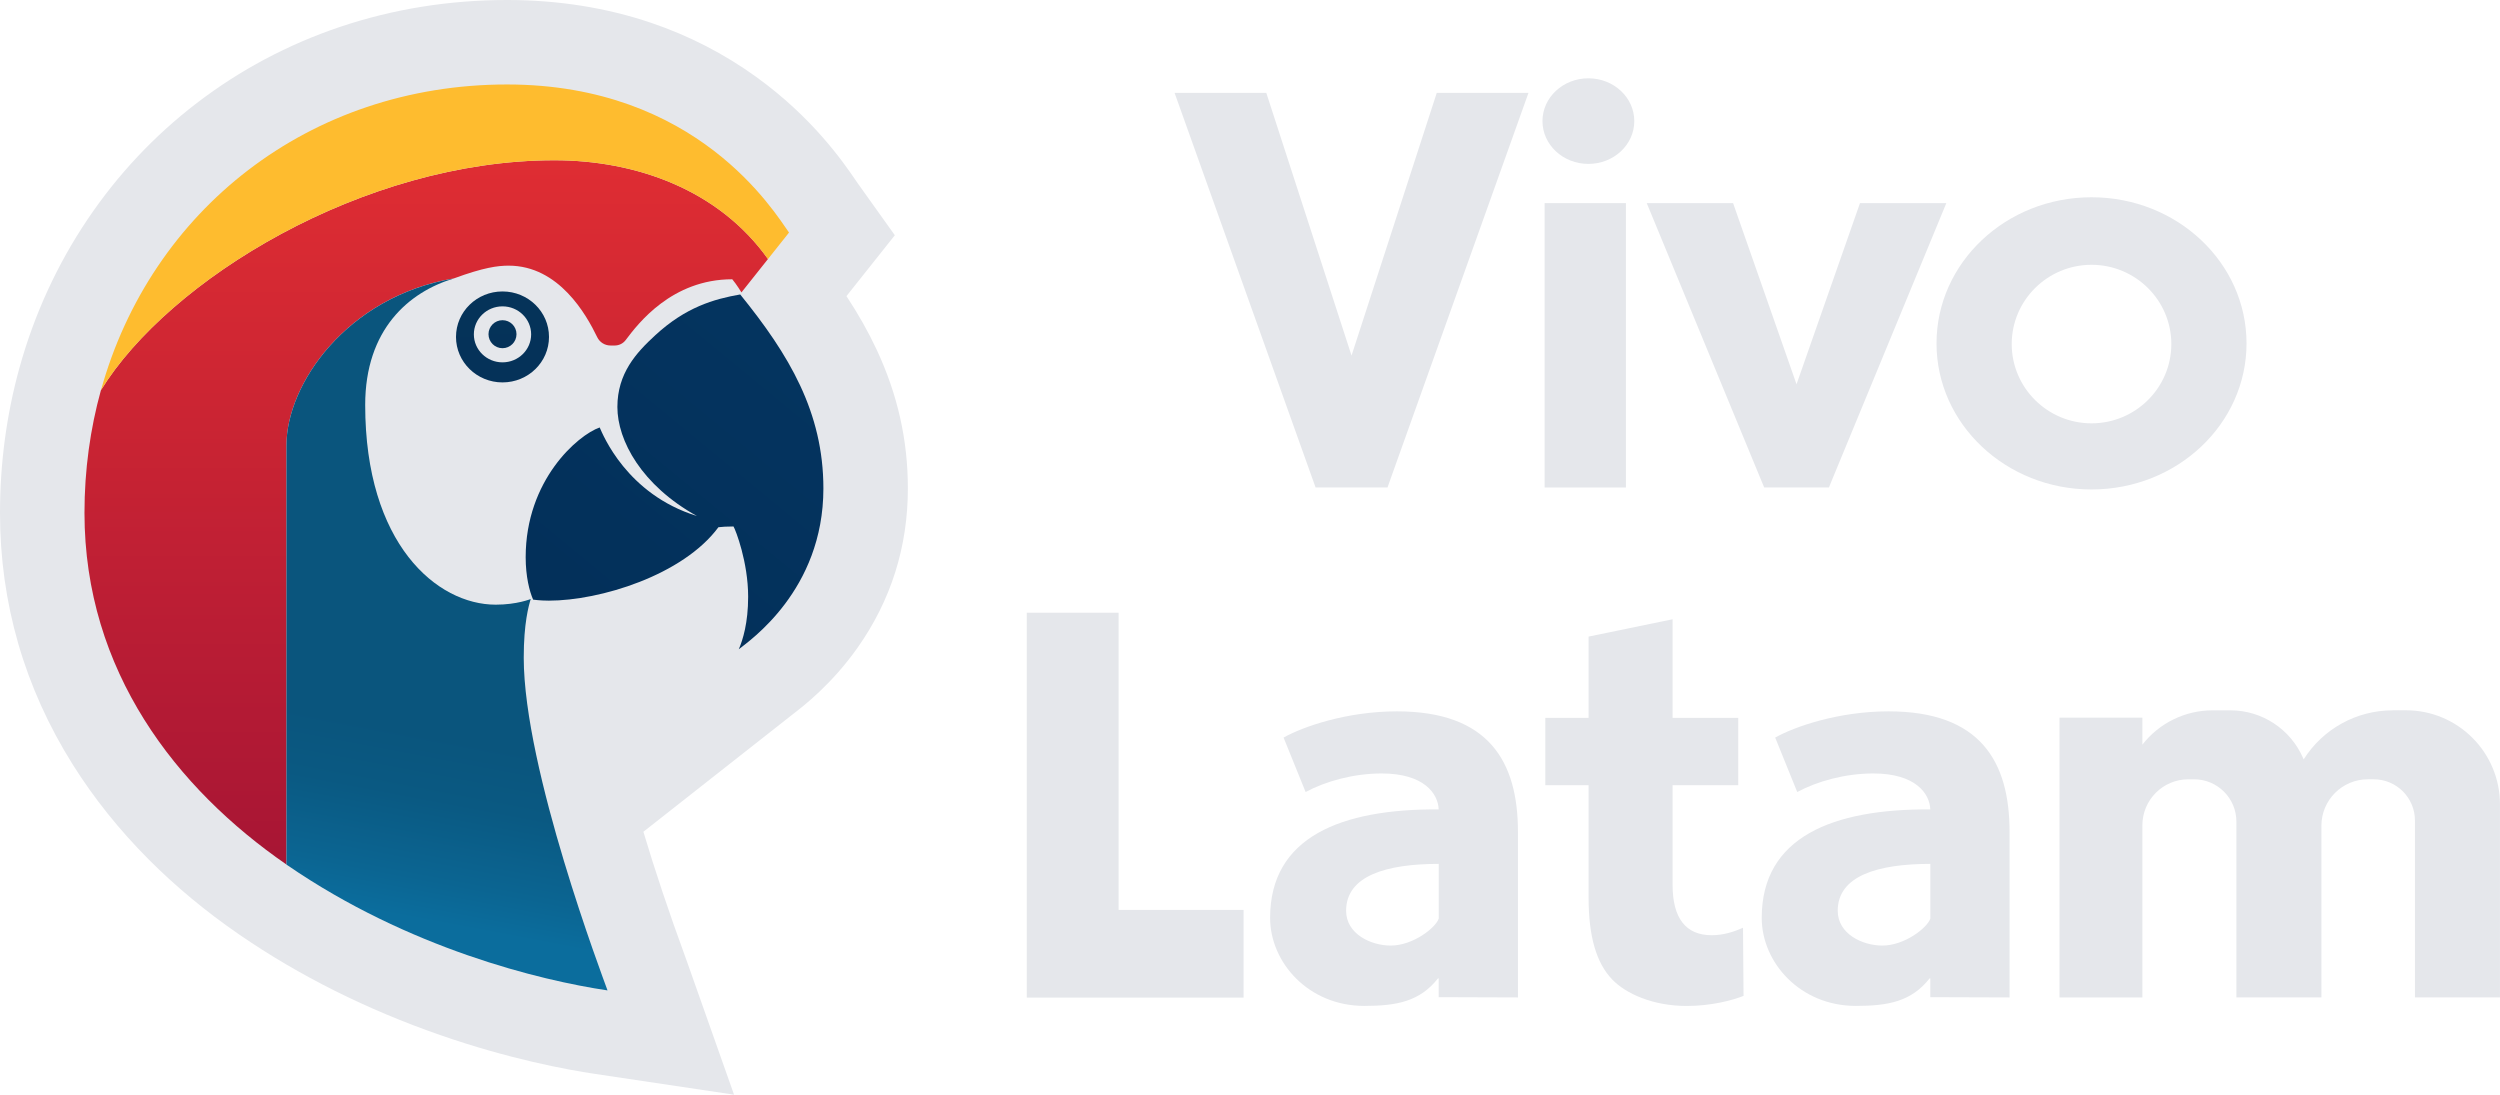 <?xml version="1.0" encoding="utf-8"?>
<!-- Generator: Adobe Illustrator 19.0.0, SVG Export Plug-In . SVG Version: 6.00 Build 0)  -->
<svg version="1.1" id="Layer_2" xmlns="http://www.w3.org/2000/svg" xmlns:xlink="http://www.w3.org/1999/xlink" x="0px" y="0px"
	 viewBox="0 0 4661.2 2040.9" style="enable-background:new 0 0 4661.2 2040.9;" xml:space="preserve">
<style type="text/css">
	.st0{fill:rgb(229, 231, 235);}
	.st1{fill:url(#SVGID_1_);}
	.st2{fill:url(#SVGID_2_);}
	.st3{fill:url(#SVGID_3_);}
	.st4{fill:url(#SVGID_4_);}
	.st5{fill:url(#SVGID_5_);}
	.st6{fill:#FEBC2F;}
	.st7{fill:rgb(229, 231, 235);}
</style>
<g>
	<g>
		<path class="st0" d="M1109.6,2002.3c-52.7-7.8-160.3-27.7-289.1-72.5c-136.3-47.4-261.9-110.1-373.2-186.5l-2.6-1.8
			c-61.1-42.1-117.4-88.9-167.3-138.9c-54.9-55.1-102.6-114.7-141.8-177.2C45.6,1282,0,1124.2,0,956.3c0-92.8,12.3-184,36.4-271
			c27.5-99.1,70.1-191.9,126.5-275.8C219,326,287.7,252.8,367.1,192c80.3-61.5,170-109.2,266.7-141.8C732.8,16.9,837.6,0,945.4,0
			c94.8,0,185.1,14.3,268.4,42.5c70.4,23.8,136.4,57.8,196,100.8c105.4,76.1,161.8,158.1,185.9,193.3l0.2,0.3
			c1.2,1.8,2.9,4.3,3.5,5.1l69,96.6l-90.2,113.5c22.4,34,40.8,66.7,56.3,99.8c39.1,83.8,58.2,168.4,58.2,258.8
			c0,108.8-31.5,208.6-93.7,296.8c-48.1,68.2-100.8,108.8-120.6,124c-0.6,0.5-1.4,1.1-2,1.6l-0.4,0.3l-276.4,217.4
			c21.4,71.8,47.7,150.3,78,233l0.2,0.6c1.8,4.8,2.8,7.7,3.5,9.7l87.3,246.9L1109.6,2002.3z"/>
		<path class="st0" d="M1123.7,1907.4c-49.4-7.4-150.3-26-271.7-68.2c-128.3-44.6-246.2-103.5-350.4-175l-2.4-1.6
			c-56.3-38.8-108.1-81.8-153.9-127.7c-49.9-50-93.1-103.9-128.4-160.3C136.7,1246.6,96,1105.9,96,956.3
			c0-84.1,11.1-166.6,32.9-245.4c24.7-89.1,63-172.6,113.7-248c50.2-74.8,111.8-140.3,182.9-194.8c71.9-55.1,152.3-97.8,238.9-127
			c89.1-30,183.7-45.2,281-45.2c84.3,0,164.2,12.6,237.6,37.4c61.3,20.8,118.7,50.3,170.6,87.7c92,66.5,141.8,139,163.1,170l0,0.1
			c1.9,2.7,3.5,5.1,4.6,6.6l27,37.7l-90,113.3c39.7,52.4,67.7,97.5,89.3,143.7c33.1,70.8,49.1,142.1,49.1,218.2
			c0,88.6-25.6,169.8-76.1,241.4c-39.7,56.4-84.1,90.5-100.7,103.3c-1.2,0.9-3,2.3-3.5,2.7l-0.3,0.2l-185.1,145.5l89.9-217.7
			l0.2-0.3c4.6-10.6,12.4-34.3,12.4-73.4c0-11.9-1-23.5-2.6-34.5c-38.9,30.2-82,50.9-116,64.2c-56.6,22.1-120.6,36.2-174.8,38.7
			c-1.3,13.7-2,28.8-2,45.3c0,166.2,104.5,468.6,149.5,591l0,0.1c1.6,4.4,2.6,7,3.2,8.8l34.1,96.4L1123.7,1907.4z"/>
		<path class="st0" d="M1380.1,549l2.3-3.6l-0.6-40.4l-38-16.9l-305.8-61.8l-332.7,46.1l-118,473.2c0,0,192.4,281.8,190.9,284
			s199.8-97.4,199.8-97.4l11.7-15.5l4.3,1.2l45-41l2.5-157l126.6,63l137.7,6.1l29.3-47.9l74.1-213.5l-63.3-139.1L1380.1,549z"/>
		<linearGradient id="SVGID_1_" gradientUnits="userSpaceOnUse" x1="1085.092" y1="1185.59" x2="1497.192" y2="684.773">
			<stop  offset="0" style="stop-color:#033059"/>
			<stop  offset="5.762339e-002" style="stop-color:#03305A"/>
			<stop  offset="1" style="stop-color:#04345F"/>
		</linearGradient>
		<path class="st1" d="M1380.1,549c91.1,112.4,155.1,219.4,155.1,361.8c0,190.3-139,284.5-157.8,299.8c7.6-17.4,17.5-49.3,17.5-98
			c0-64.5-23.3-124.5-27.3-131c-11.2,0-22.6,0.6-28.1,1.4c-66.2,89.5-220.8,136.9-316.2,136.9c-16.8,0-29.3-1.9-29.3-1.9
			c-6.8-15.3-13.9-43.2-13.9-79.1c0-143.9,97.4-227.8,138-241.9c5.7,12.6,50,124.5,181.3,165.1c-103.1-57.2-148.3-140.7-148.3-203.3
			c0-62.8,35.1-101.1,70.7-133.8C1278.4,572.8,1330.9,557.6,1380.1,549z"/>
		<g>
			<linearGradient id="SVGID_2_" gradientUnits="userSpaceOnUse" x1="936.865" y1="543.396" x2="936.865" y2="712.899">
				<stop  offset="0" style="stop-color:#053359"/>
				<stop  offset="1" style="stop-color:#053259"/>
			</linearGradient>
			<path class="st2" d="M936.9,543.4c-47.9,0-86.7,37.9-86.7,84.8c0,46.8,38.8,84.8,86.7,84.8s86.7-37.9,86.7-84.8
				C1023.6,581.3,984.8,543.4,936.9,543.4z M936.9,675.6c-29.5,0-53.4-23.4-53.4-52.2c0-28.8,23.9-52.2,53.4-52.2
				s53.4,23.4,53.4,52.2C990.3,652.2,966.4,675.6,936.9,675.6z"/>
			<linearGradient id="SVGID_3_" gradientUnits="userSpaceOnUse" x1="936.865" y1="596.996" x2="936.865" y2="649.134">
				<stop  offset="0" style="stop-color:#053359"/>
				<stop  offset="1" style="stop-color:#053259"/>
			</linearGradient>
			<circle class="st3" cx="936.9" cy="623.1" r="26.1"/>
		</g>
		<g>
			<linearGradient id="SVGID_4_" gradientUnits="userSpaceOnUse" x1="794.692" y1="1611.933" x2="794.692" y2="298.831">
				<stop  offset="0" style="stop-color:#A71534"/>
				<stop  offset="1" style="stop-color:#DF2D33"/>
			</linearGradient>
			<path class="st4" d="M1033.8,298.8c-357.2,0-719.2,223.2-845.6,428.6c-20,72.2-30.7,148.9-30.7,228.9
				c0,295.1,171.8,514.4,376.6,655.6c0-65.2,0-733.2,0-781.9c0-112.9,111.3-276.9,312.4-311c55.2-20.3,81.6-23.7,101.8-23.7
				c93.8,0,144.9,91.4,165.2,133.4c4.6,9.5,14.2,15.5,24.8,15.5h7.9c8,0,15.6-3.8,20.4-10.2c22.8-30.4,85.9-113.3,198.7-113.3
				c7.9,9.4,17.1,24.5,17.1,24.5l49.5-62.3l0,0C1340.2,353.9,1186,298.8,1033.8,298.8z"/>
			<linearGradient id="SVGID_5_" gradientUnits="userSpaceOnUse" x1="760.988" y1="1710.949" x2="866.17" y2="1157.133">
				<stop  offset="0" style="stop-color:#0B6D9D"/>
				<stop  offset="0.138" style="stop-color:#0B6592"/>
				<stop  offset="0.403" style="stop-color:#0A5982"/>
				<stop  offset="0.613" style="stop-color:#0A557D"/>
				<stop  offset="1" style="stop-color:#0A557D"/>
			</linearGradient>
			<path class="st5" d="M534.1,830.1c0,48.7,0,716.7,0,781.9c0.7,0.5,1.5,1,2.2,1.5c225.8,154.9,470.9,214.4,596.4,233.1
				c-8.2-23.1-156.2-412.6-156.2-620.3c0-64.4,9.2-97,13.1-109.5c0,0-25.6,10.6-65.3,10.6c-110,0-243.4-113.5-243.4-372.4
				c0-140.7,81.2-210.7,165.6-235.9C645.5,553.2,534.1,717.1,534.1,830.1z"/>
			<path class="st6" d="M945.4,157.5c-370,0-664.3,235.5-757.1,569.9C314.6,522,676.6,298.8,1033.8,298.8
				c152.2,0,306.3,55.1,398,184.3l0,0l39.3-49.5C1443.6,395,1300.2,157.5,945.4,157.5z"/>
		</g>
	</g>
	<g>
		<g>
			<polygon class="st7" points="1914.4,1142.4 2085.6,1142.4 2085.6,1696.5 2318.6,1696.5 2318.6,1860 1914.4,1860 			"/>
			<path class="st7" d="M2604.5,1326.3c-93.5,0-175.5,28.7-211.3,48.9l41.1,101.5c37.2-20,89.3-34.6,141.8-34.6
				c78.8,0,105.2,37.5,106.3,67c-181.7-1.1-314.3,51.3-314.3,202.3c0,83.2,71.6,164.1,175.5,164.1c60.9,0,103.7-8.4,137.5-51.3h1.3
				v35l147.8,0.5v-308.3C2830.3,1419.7,2775.7,1326.3,2604.5,1326.3z M2682.5,1712.6c-5.7,17.3-48,50.4-89.5,50.4
				c-37.1,0-83.2-21.7-83.2-64.9c0-65.4,75.2-87.4,172.7-87.4V1712.6z"/>
			<path class="st7" d="M3521.1,1326.3c-93.5,0-175.5,28.7-211.3,48.9l41.1,101.5c37.2-20,89.3-34.6,141.8-34.6
				c78.8,0,105.2,37.5,106.3,67c-181.7-1.1-314.3,51.3-314.3,202.3c0,83.2,71.6,164.1,175.5,164.1c60.9,0,103.7-8.4,137.5-51.3h1.3
				v35l147.8,0.5v-308.3C3746.9,1419.7,3692.3,1326.3,3521.1,1326.3z M3599.1,1712.6c-5.7,17.3-48,50.4-89.5,50.4
				c-37.1,0-83.2-21.7-83.2-64.9c0-65.4,75.2-87.4,172.7-87.4V1712.6z"/>
			<path class="st7" d="M3118.5,1154.6v183.9h122.4V1464h-122.4v185.9c0,62,24.6,93.8,72.9,93.8c22.1,0,42.2-6.6,58.4-14l1,127.1
				c-21,8.4-60.7,18.8-105.9,18.8c-63.2,0-113.7-23-138.9-49.3c-29.4-30.5-44.1-79.8-44.1-152.3V1464h-80.7v-125.5h80.7v-151.6
				L3118.5,1154.6z"/>
			<path class="st7" d="M4461.1,1324.4c-67.4,0-130,34.5-166,91.5v0l-1-2.4c-23.5-54.1-76.7-89.1-135.6-89.1l-0.2,0h-33
				c-51.4,0-99.6,23.8-130.9,64v-50.3h-154.5v521.6h154.5v-320.9c0-47.4,38.4-85.8,85.8-85.8h10.6c43.6,0,78.9,35.3,78.9,78.9v327.8
				h158.5v-320.1c0-47.8,38.8-86.6,86.6-86.6h10.9c42.5,0,76.9,34.4,76.9,76.9v329.8h158.5v-360.1c0-96.8-78.5-175.3-175.3-175.3
				H4461.1z"/>
		</g>
		<g>
			<polygon class="st7" points="2678.8,173.2 2519.9,663 2361,173.2 2190,173.2 2446.2,890.2 2452.9,908.9 2587,908.9 2593.6,890.2 
				2849.8,173.2 			"/>
			<polygon class="st7" points="3467.9,378.7 3349.6,716.5 3231.3,378.7 3070.3,378.7 3283.7,895.4 3289.3,908.9 3349.6,908.9 
				3410,908.9 3415.5,895.4 3628.9,378.7 			"/>
			<rect x="2879.9" y="378.7" class="st7" width="151.6" height="530.2"/>
			<ellipse class="st7" cx="2961.5" cy="225.8" rx="85.6" ry="79.8"/>
			<path class="st7" d="M3899.6,367.8c-159.6,0-289,122-289,272.4s129.4,272.4,289,272.4c159.6,0,289-122,289-272.4
				S4059.2,367.8,3899.6,367.8z M3899.6,789.3c-82,0-148.8-66.3-148.8-147.8s66.7-147.8,148.8-147.8s148.8,66.3,148.8,147.8
				S3981.6,789.3,3899.6,789.3z"/>
		</g>
	</g>
</g>
</svg>
